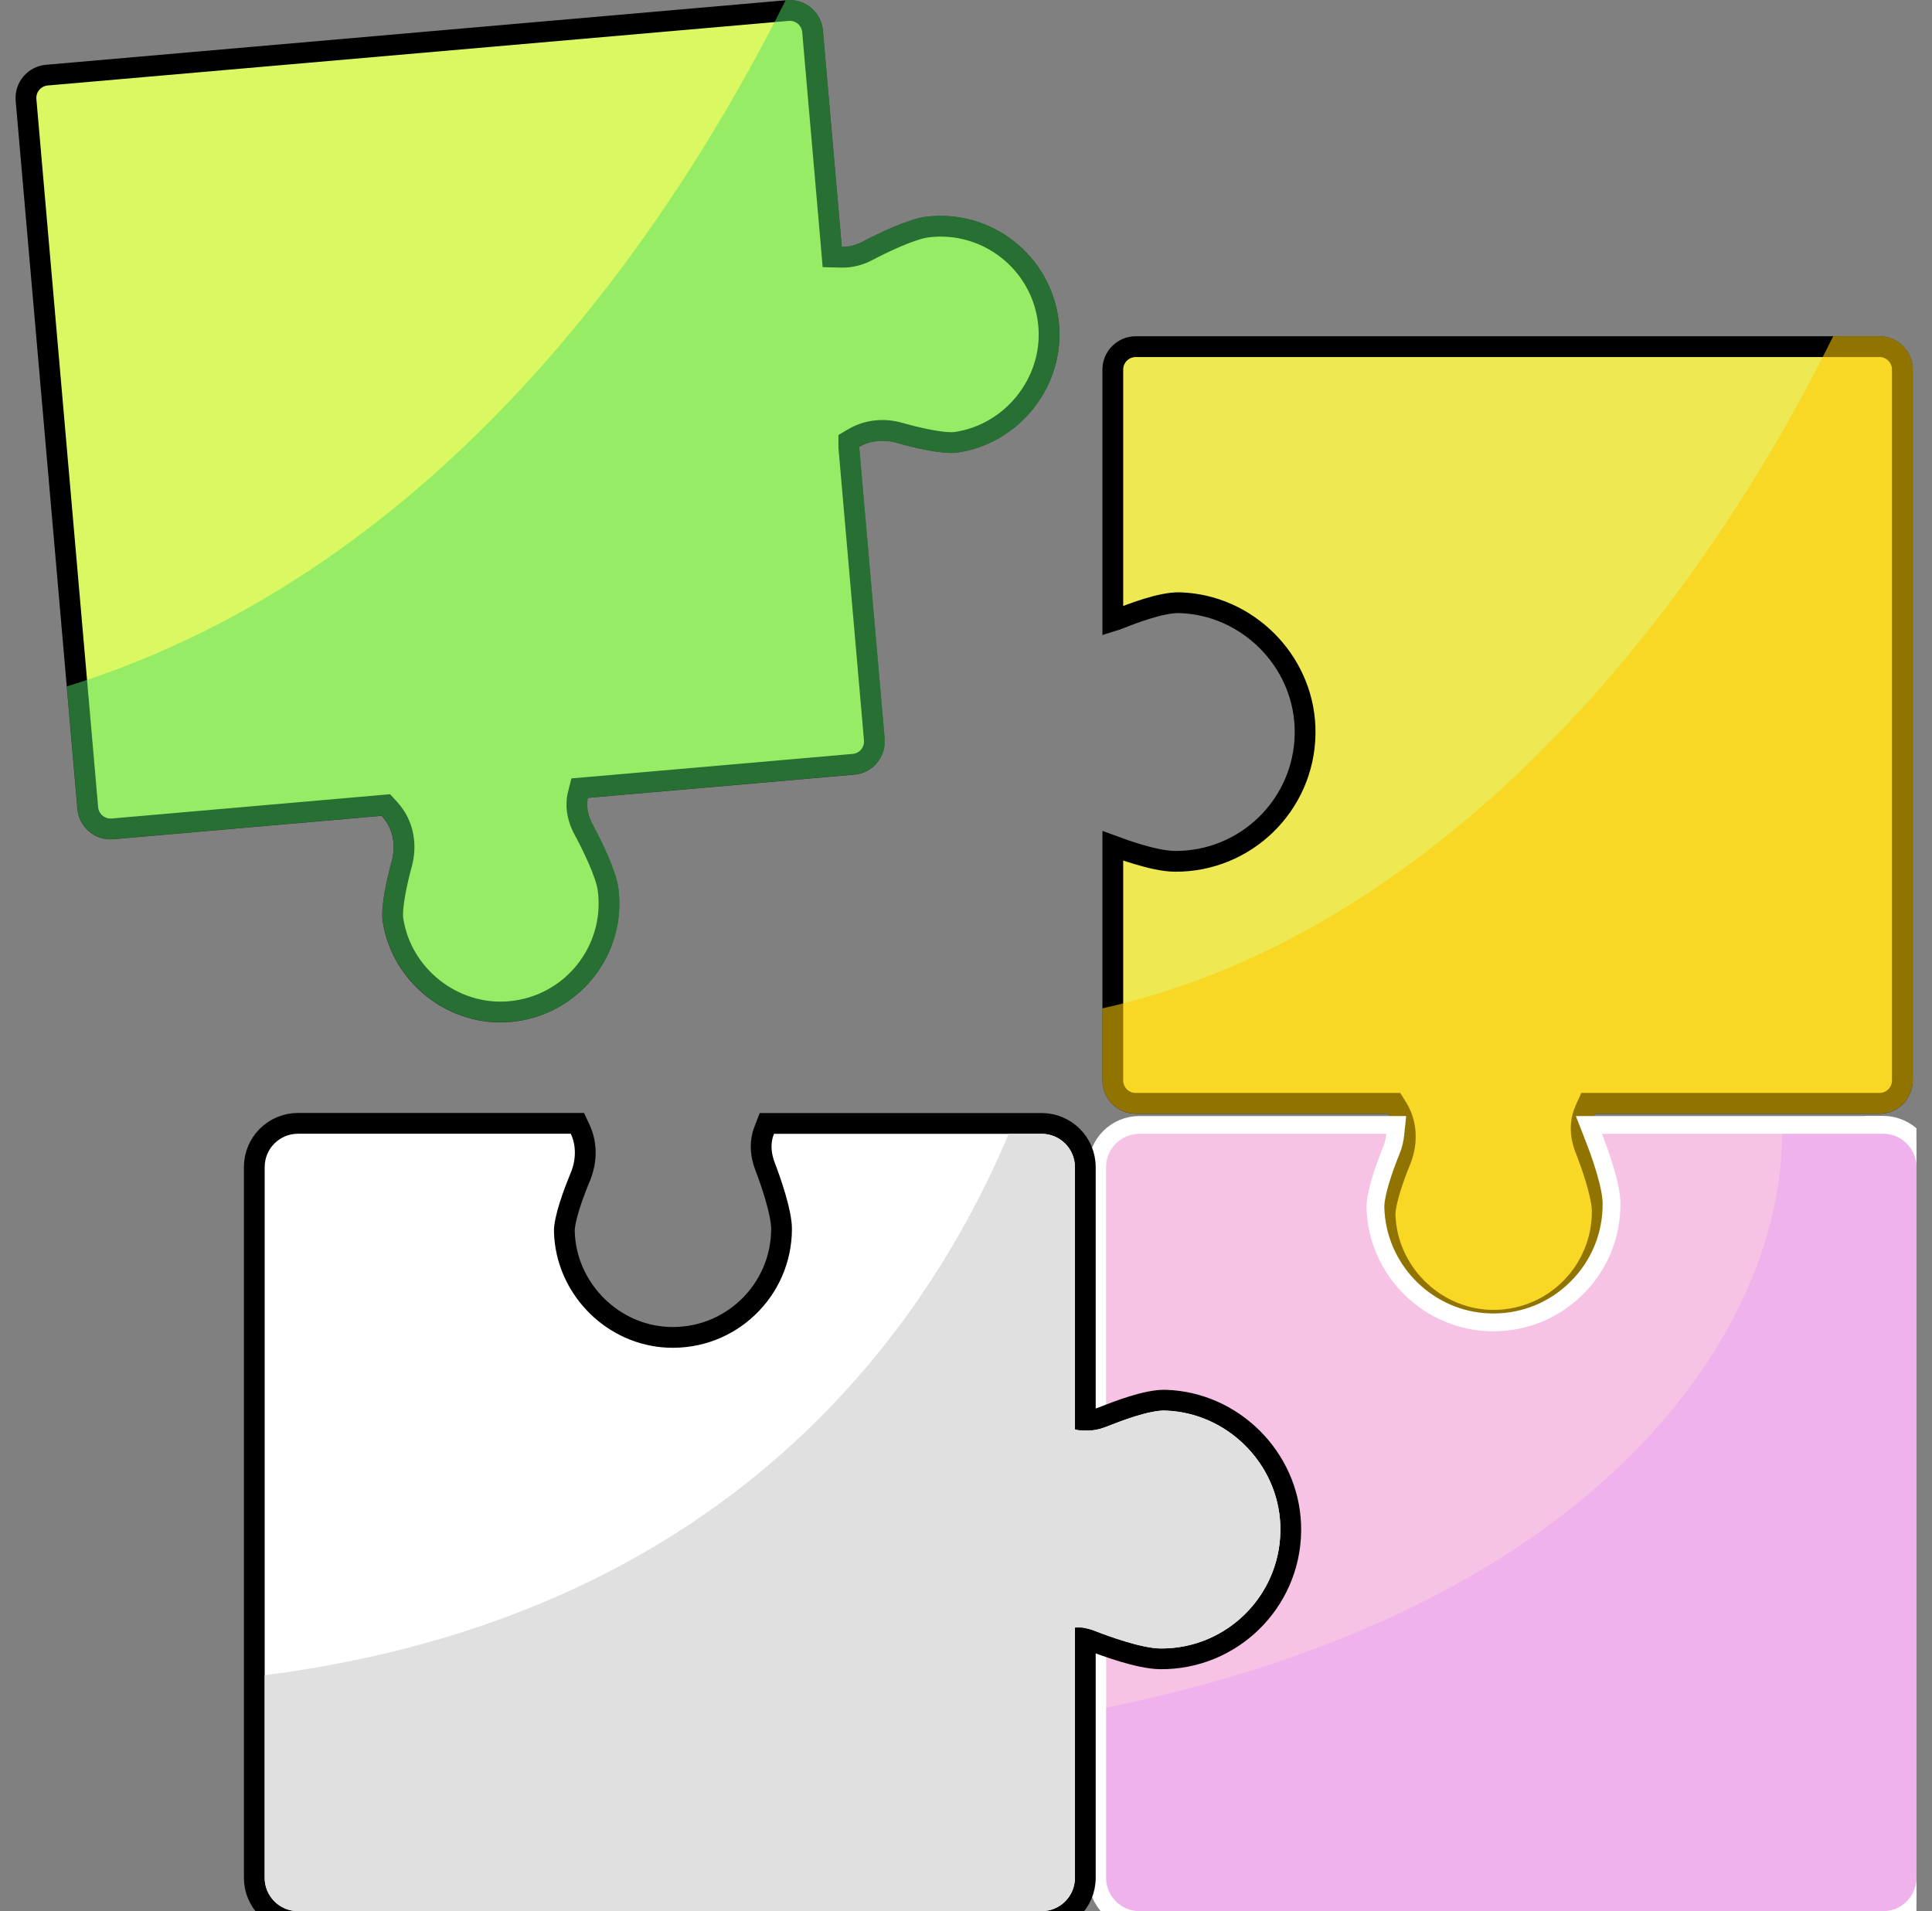 <svg width="93" height="92" viewBox="0 0 93 92" fill="none" xmlns="http://www.w3.org/2000/svg">
<rect x="0" y="0" width="93" height="92" fill="#808080" stroke="none"/>
<g clip-path="url(#clip0_54624_25474)">
<path d="M37.921 0.507C38.528 0.454 39.061 0.901 39.114 1.509L40.022 11.927L40.06 12.372L40.508 12.383C40.938 12.393 41.36 12.284 41.732 12.091L41.734 12.09C42.076 11.909 42.614 11.639 43.171 11.401C43.741 11.158 44.284 10.972 44.653 10.928C47.509 10.587 50.1 12.616 50.459 15.463L50.486 15.741C50.685 18.438 48.697 20.905 46.017 21.292C45.739 21.33 45.275 21.284 44.737 21.182C44.216 21.084 43.685 20.946 43.307 20.839C42.586 20.631 41.784 20.687 41.108 21.081L40.86 21.225V21.539L40.862 21.56L42.087 35.598C42.14 36.206 41.692 36.739 41.085 36.792L28.259 37.91L27.904 37.94L27.818 38.286C27.811 38.314 27.795 38.377 27.786 38.446C27.719 38.966 27.849 39.478 28.081 39.907V39.908C28.264 40.249 28.54 40.783 28.783 41.338C29.032 41.906 29.224 42.446 29.272 42.815V42.816C29.655 45.756 27.513 48.446 24.521 48.7C21.824 48.93 19.333 46.969 18.919 44.294V44.292C18.875 44.018 18.916 43.555 19.012 43.014C19.104 42.493 19.238 41.961 19.341 41.58C19.543 40.833 19.473 39.997 19.029 39.306C18.943 39.173 18.849 39.052 18.743 38.935L18.576 38.754L18.33 38.775L5.42 39.901H5.419C4.812 39.954 4.279 39.507 4.226 38.899L1.253 4.81C1.2 4.204 1.65 3.67 2.255 3.617L37.921 0.507Z" fill="#D9F862" stroke="black"/>
<g style="mix-blend-mode:multiply" opacity="0.49">
<path d="M41.36 21.513C41.904 21.196 42.563 21.144 43.172 21.32C43.943 21.538 45.356 21.89 46.089 21.787C49.028 21.363 51.203 18.664 50.985 15.704C50.745 12.427 47.824 10.045 44.594 10.431C43.703 10.538 42.199 11.279 41.501 11.647C41.197 11.806 40.858 11.892 40.52 11.883L39.612 1.465C39.535 0.583 38.76 -0.068 37.877 0.009H37.821C32.501 10.641 21.526 27.368 3.218 33.044L3.732 38.938C3.809 39.821 4.585 40.472 5.467 40.395L18.378 39.268C18.468 39.367 18.545 39.465 18.613 39.572C18.969 40.125 19.033 40.81 18.862 41.444C18.652 42.22 18.314 43.638 18.429 44.366C18.883 47.3 21.608 49.446 24.568 49.194C27.845 48.915 30.192 45.968 29.772 42.747C29.657 41.856 28.899 40.361 28.526 39.667C28.333 39.311 28.235 38.904 28.286 38.506C28.29 38.471 28.299 38.437 28.307 38.403L41.133 37.285C42.015 37.208 42.666 36.432 42.589 35.55L41.364 21.513H41.36Z" fill="#50E268"/>
</g>
<path d="M54.669 16.688H90.472C91.082 16.688 91.574 17.183 91.574 17.79V52.012C91.574 52.621 91.079 53.114 90.472 53.114H76.441L76.308 53.408C76.259 53.517 76.215 53.638 76.182 53.765C76.046 54.279 76.119 54.804 76.293 55.255V55.256C76.434 55.618 76.644 56.183 76.818 56.763C76.974 57.283 77.09 57.776 77.119 58.14L77.126 58.288C77.148 61.163 74.848 63.512 71.977 63.557L71.698 63.554C68.992 63.452 66.76 61.205 66.674 58.498V58.497L66.676 58.384C66.69 58.102 66.781 57.697 66.921 57.239C67.076 56.732 67.272 56.22 67.421 55.855L67.422 55.852C67.709 55.138 67.746 54.299 67.387 53.559L67.377 53.539C67.356 53.499 67.317 53.424 67.273 53.352L67.126 53.114H54.669C54.06 53.114 53.567 52.619 53.567 52.012V40.716C53.906 40.841 54.318 40.988 54.743 41.115C55.344 41.296 56.021 41.459 56.544 41.464H56.545C59.97 41.491 62.77 38.752 62.823 35.333L62.819 35C62.698 31.769 60.028 29.118 56.797 29.015H56.795C56.334 29 55.739 29.142 55.211 29.304C54.938 29.388 54.666 29.482 54.415 29.575L53.744 29.835C53.686 29.859 53.627 29.879 53.567 29.897V17.79C53.567 17.181 54.062 16.688 54.669 16.688Z" fill="#EEE853" stroke="black"/>
<g style="mix-blend-mode:multiply" opacity="0.57">
<path d="M90.468 16.188H88.244C80.534 31.772 67.957 45.235 53.067 48.542V52.008C53.067 52.89 53.782 53.61 54.669 53.61H66.847C66.882 53.665 66.907 53.717 66.937 53.773C67.224 54.364 67.203 55.053 66.959 55.662C66.655 56.407 66.149 57.769 66.175 58.51C66.269 61.479 68.711 63.938 71.679 64.049C74.965 64.169 77.651 61.53 77.625 58.279C77.617 57.384 77.047 55.807 76.76 55.071C76.614 54.694 76.563 54.278 76.665 53.888C76.691 53.79 76.725 53.695 76.764 53.61H90.472C91.354 53.61 92.074 52.894 92.074 52.008V17.79C92.074 16.907 91.359 16.188 90.472 16.188H90.468Z" fill="#FFCC00"/>
</g>
<path d="M90.648 54.149C91.772 54.15 92.678 55.062 92.678 56.181V90.398C92.678 91.522 91.766 92.428 90.648 92.429H54.849C53.725 92.429 52.819 91.516 52.819 90.398V78.924L53.387 79.121C54.287 79.434 55.221 79.689 55.854 79.693H55.903C57.569 79.693 59.115 79.038 60.272 77.837C61.352 76.715 61.947 75.261 61.968 73.707L61.964 73.394C61.852 70.326 59.43 67.826 56.394 67.578L56.099 67.561H56.035C55.718 67.561 55.291 67.642 54.813 67.776C54.341 67.909 53.845 68.086 53.399 68.261L52.814 68.489V56.185C52.814 55.06 53.727 54.154 54.845 54.154H67.213L67.162 54.629C67.137 54.855 67.087 55.096 66.993 55.333L66.992 55.335C66.802 55.801 66.598 56.347 66.445 56.864C66.308 57.327 66.222 57.736 66.209 58.039V58.163C66.302 61.041 68.56 63.393 71.398 63.639L71.674 63.655L71.682 63.656C71.745 63.66 71.81 63.659 71.889 63.659C73.415 63.659 74.848 63.063 75.924 61.978C77 60.895 77.585 59.458 77.574 57.932V57.93C77.572 57.523 77.447 56.947 77.268 56.34C77.092 55.743 76.875 55.154 76.712 54.738L76.484 54.154H90.219V54.149H90.648Z" fill="#F7C3E5" stroke="white" stroke-width="0.857"/>
<g style="mix-blend-mode:multiply" opacity="0.31">
<path d="M90.647 54.583H85.781C85.768 64.174 76.863 77.397 53.247 82.208V90.402C53.247 91.285 53.962 92.004 54.849 92.004H90.647C91.53 92.004 92.249 91.289 92.249 90.402V56.185C92.249 55.302 91.534 54.583 90.647 54.583Z" fill="#DE8CFF"/>
</g>
<path d="M27.795 54.078L27.93 54.368C28.272 55.106 28.231 55.938 27.938 56.645V56.647C27.787 57.01 27.586 57.521 27.426 58.026C27.261 58.549 27.16 59.004 27.166 59.282L27.179 59.534C27.372 62.129 29.53 64.26 32.151 64.377C35.151 64.51 37.621 62.121 37.621 59.153C37.621 58.782 37.501 58.222 37.328 57.627C37.158 57.046 36.953 56.48 36.815 56.119L36.814 56.116C36.646 55.669 36.572 55.143 36.714 54.626L36.715 54.621L36.789 54.403L36.913 54.082H50.141C51.305 54.082 52.243 55.027 52.243 56.185V68.373C52.512 68.38 52.791 68.331 53.056 68.225L53.727 67.967C53.978 67.875 54.251 67.78 54.524 67.696C55.051 67.534 55.646 67.39 56.106 67.405H56.108C59.338 67.508 62.008 70.159 62.129 73.391L62.133 73.724C62.08 77.138 59.28 79.882 55.856 79.855H55.855C55.329 79.849 54.651 79.686 54.049 79.506C53.433 79.321 52.842 79.101 52.469 78.955V78.954C52.394 78.925 52.318 78.905 52.243 78.887V90.398C52.243 91.562 51.299 92.5 50.141 92.5H14.343C13.18 92.5 12.241 91.556 12.241 90.398V56.181C12.241 55.017 13.185 54.078 14.343 54.078H27.795Z" fill="white" stroke="black"/>
<path d="M56.091 67.905C55.354 67.879 53.988 68.389 53.242 68.689C52.763 68.881 52.232 68.933 51.743 68.808V56.185C51.743 55.302 51.028 54.583 50.141 54.583H48.556C44.56 64.075 34.994 77.774 12.741 80.648V90.402C12.741 91.285 13.456 92.004 14.343 92.004H50.141C51.024 92.004 51.743 91.289 51.743 90.402V78.353C52.052 78.327 52.36 78.382 52.651 78.494C53.384 78.781 54.96 79.351 55.86 79.359C59.111 79.385 61.75 76.695 61.63 73.413C61.519 70.445 59.06 68.003 56.091 67.909V67.905Z" fill="#E0E0E0"/>
</g>
<defs>
<clipPath id="clip0_54624_25474">
<rect width="91.499" height="92" fill="white" transform="translate(0.751)"/>
</clipPath>
</defs>
</svg>
